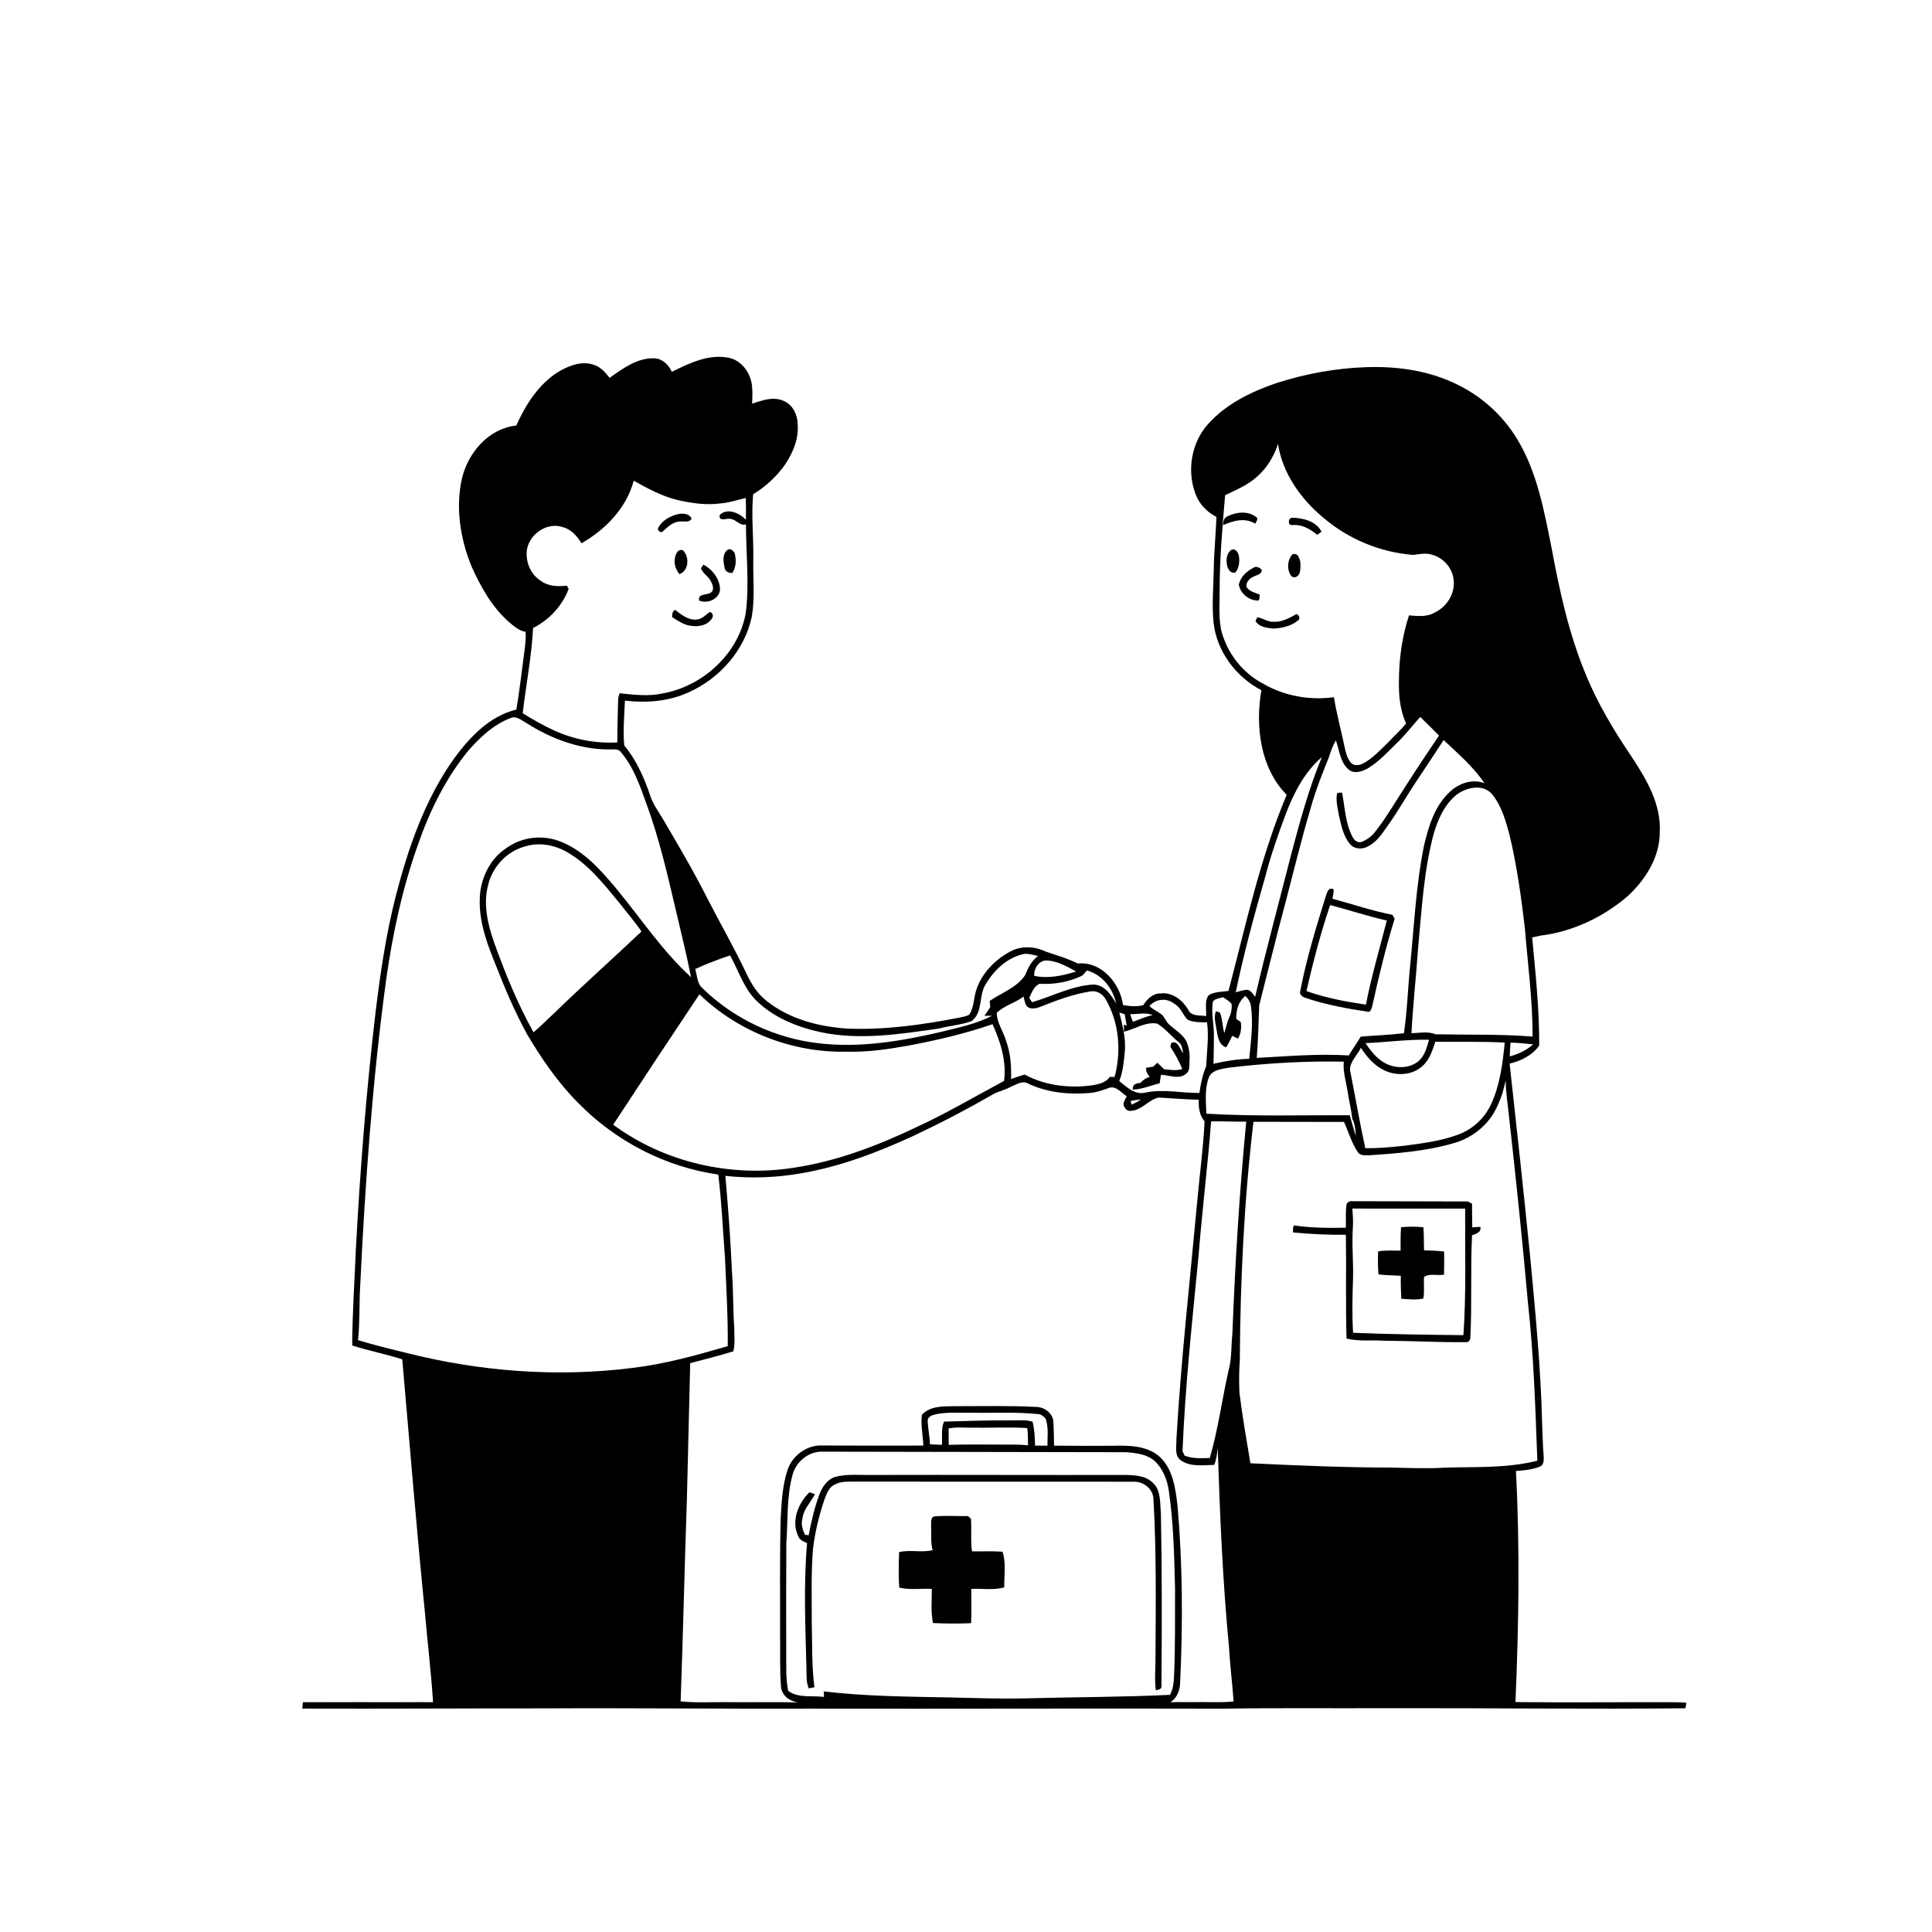<svg xmlns="http://www.w3.org/2000/svg" viewBox="0 0 1024 1024" version="1.1">
<g id="Parent-Group"><g id="Group-rgba(0,0,0,0)" fill="rgba(0,0,0,0)">
<path fill="rgba(0,0,0,0)" opacity="1.00" d=" M 0.00 0.00 L 1024.00 0.00 L 1024.00 1024.00 L 0.00 1024.00 L 0.00 0.00 M 356.08 197.07 C 354.36 193.33 351.19 190.14 346.87 189.90 C 337.82 189.58 330.15 195.27 323.13 200.27 C 320.73 197.23 317.94 194.07 314.02 193.14 C 307.98 191.34 301.79 193.79 296.55 196.70 C 285.71 203.23 278.72 214.27 273.62 225.55 C 259.02 227.11 248.09 239.86 244.85 253.57 C 241.36 269.09 243.94 285.49 249.87 300.09 C 254.80 311.07 260.83 321.97 270.05 329.94 C 272.59 332.04 275.22 334.38 278.61 334.89 C 278.78 337.99 278.47 341.10 278.08 344.18 C 276.67 354.82 275.46 365.49 273.69 376.08 C 259.61 379.51 249.10 390.51 240.83 401.81 C 225.24 423.56 216.42 449.26 209.76 474.94 C 204.65 495.02 201.60 515.54 199.11 536.08 C 194.16 577.93 190.87 619.95 188.62 662.02 C 187.93 679.06 186.75 696.08 186.67 713.13 C 195.40 715.93 204.46 717.67 213.20 720.47 C 217.13 765.29 220.76 810.13 225.24 854.90 C 226.58 870.67 228.55 886.40 229.52 902.20 C 225.34 902.15 221.16 902.15 216.99 902.20 C 198.17 902.20 179.35 902.11 160.53 902.22 C 160.41 903.33 160.32 904.44 160.24 905.58 C 203.19 905.72 246.13 905.45 289.08 905.47 C 336.74 905.23 384.40 905.78 432.06 905.61 C 504.03 905.75 576.01 905.43 647.98 905.63 C 677.00 905.16 706.02 905.51 735.04 905.37 C 787.80 905.26 840.58 905.94 893.33 905.42 C 893.46 904.70 893.70 903.24 893.82 902.52 C 891.23 902.21 888.63 902.20 886.04 902.21 C 858.44 902.14 830.83 902.43 803.23 902.13 C 804.96 861.33 805.61 820.43 803.48 779.63 C 807.84 779.36 812.32 778.94 816.39 777.25 C 818.30 776.29 818.27 773.78 818.18 771.96 C 817.69 765.96 817.59 759.95 817.34 753.94 C 816.64 724.55 813.74 695.29 811.02 666.03 C 807.60 631.92 803.91 597.82 800.13 563.74 C 806.18 562.29 812.21 559.38 815.82 554.12 C 815.87 534.95 813.88 515.89 812.08 496.84 C 813.67 496.52 815.28 496.21 816.88 495.84 C 833.62 493.73 849.46 486.18 862.31 475.34 C 871.98 466.59 879.74 454.46 879.71 441.03 C 880.49 426.62 872.98 413.57 865.35 401.94 C 855.67 387.66 846.65 372.81 840.21 356.76 C 831.44 335.51 826.54 312.94 822.37 290.42 C 818.39 270.68 814.76 250.26 804.17 232.80 C 796.14 219.43 783.84 208.74 769.56 202.50 C 755.36 196.09 739.53 194.09 724.07 194.61 C 708.05 195.16 692.13 198.06 676.87 202.93 C 663.49 207.46 650.21 213.85 640.57 224.46 C 631.55 234.25 628.95 249.14 633.55 261.55 C 635.44 266.99 639.63 271.40 644.74 273.96 C 644.41 283.27 643.43 292.55 643.32 301.87 C 643.14 311.23 642.27 320.64 643.21 329.99 C 644.88 345.24 655.08 358.79 668.55 365.81 C 665.29 384.90 667.89 406.91 681.96 421.29 C 667.91 454.70 660.31 490.29 651.14 525.22 C 647.64 525.71 643.70 525.56 640.62 527.48 C 638.26 530.61 639.53 534.91 639.27 538.55 C 635.99 537.98 631.37 538.88 629.76 535.14 C 626.74 530.01 621.31 525.74 615.04 526.54 C 610.98 526.53 607.97 529.54 605.98 532.75 C 602.44 533.69 598.78 533.33 595.24 532.71 C 593.71 521.19 583.68 509.35 571.27 510.70 C 565.89 508.00 560.12 506.33 554.43 504.44 C 548.58 501.57 541.36 501.11 535.53 504.29 C 527.69 508.46 520.95 515.25 517.80 523.65 C 516.00 528.24 516.48 533.58 513.71 537.82 C 511.95 538.77 509.91 539.00 508.00 539.46 C 488.59 543.20 468.83 546.00 449.02 545.17 C 433.95 544.16 418.46 540.15 406.46 530.62 C 401.40 526.79 398.08 521.27 395.44 515.61 C 389.07 502.20 381.67 489.32 374.89 476.11 C 367.48 461.47 359.14 447.33 350.83 433.19 C 348.51 429.45 345.92 425.79 344.58 421.55 C 341.38 412.10 337.27 402.80 330.85 395.08 C 330.14 387.26 330.92 379.23 331.23 371.35 C 342.66 372.69 354.56 371.79 365.10 366.89 C 381.52 359.55 394.70 344.59 398.48 326.84 C 400.14 316.97 399.10 306.90 399.25 296.93 C 399.50 285.28 398.11 273.61 399.18 261.97 C 405.83 257.91 411.73 252.52 416.18 246.11 C 420.31 239.90 423.39 232.56 422.80 224.97 C 422.75 220.02 420.33 214.71 415.62 212.62 C 410.17 209.95 404.00 212.13 398.65 213.97 C 398.77 210.62 398.95 207.25 398.51 203.92 C 397.60 197.25 392.81 190.79 385.92 189.56 C 375.32 187.59 365.31 192.56 356.08 197.07 Z" />
<path fill="rgba(0,0,0,0)" opacity="1.00" d=" M 661.96 255.92 C 669.37 251.18 674.73 243.60 677.36 235.26 C 679.77 250.91 689.50 264.59 701.53 274.50 C 714.77 285.78 731.63 292.77 748.98 294.11 C 752.32 293.78 755.77 292.87 759.07 294.04 C 764.95 295.60 769.63 300.85 770.41 306.90 C 771.50 314.17 767.08 321.50 760.54 324.59 C 756.40 327.14 751.40 326.53 746.80 326.16 C 743.11 337.39 741.49 349.25 741.46 361.06 C 741.30 368.68 742.07 376.47 745.26 383.48 C 742.30 387.10 738.80 390.20 735.63 393.62 C 731.54 397.53 727.68 401.86 722.64 404.57 C 720.58 405.74 717.57 406.13 715.89 404.12 C 713.76 401.54 713.15 398.16 712.46 394.99 C 710.65 386.50 708.41 378.10 707.01 369.54 C 694.17 371.27 680.77 368.93 669.52 362.38 C 659.00 356.92 651.08 346.98 647.70 335.67 C 645.66 328.33 646.50 320.63 646.43 313.12 C 646.42 296.19 647.91 279.32 649.33 262.48 C 653.57 260.36 658.00 258.57 661.96 255.92 M 650.63 273.64 C 648.68 274.43 648.28 276.42 648.25 278.34 C 653.66 275.98 659.84 274.18 665.29 277.57 C 665.99 276.32 667.30 274.50 665.33 273.71 C 661.00 270.69 655.14 271.40 650.63 273.64 M 684.93 278.28 C 689.95 277.81 694.40 280.37 698.12 283.47 C 698.69 283.06 699.84 282.25 700.42 281.85 C 697.75 276.35 690.71 274.51 685.08 274.43 C 682.73 274.08 682.28 278.75 684.93 278.28 M 652.49 291.57 C 649.86 293.55 649.80 297.19 650.48 300.12 C 650.95 302.08 652.74 304.36 654.99 303.28 C 656.79 300.63 657.22 297.18 656.51 294.10 C 656.04 292.40 654.40 290.36 652.49 291.57 M 684.42 294.53 C 682.17 297.70 682.09 302.58 684.68 305.59 C 686.76 306.74 688.66 305.03 689.04 302.97 C 689.33 300.35 689.68 297.39 688.18 295.06 C 687.64 293.52 685.20 292.96 684.42 294.53 M 656.59 309.93 C 657.59 314.85 662.13 318.43 667.14 318.31 C 667.66 317.32 667.59 316.20 667.63 315.12 C 665.15 314.17 662.24 313.46 660.66 311.15 C 660.21 308.68 662.29 306.49 664.44 305.62 C 666.13 304.69 668.81 304.49 668.76 301.99 C 667.61 300.73 665.64 299.85 664.13 301.04 C 660.62 302.94 657.39 305.85 656.59 309.93 M 686.19 326.03 C 682.72 327.87 679.06 329.80 675.01 329.55 C 671.88 329.78 669.37 327.56 666.39 327.17 C 666.15 327.66 665.68 328.64 665.44 329.12 C 667.31 332.41 671.62 332.78 675.01 333.17 C 679.58 332.89 684.50 331.84 688.05 328.76 C 689.73 327.86 687.86 324.33 686.19 326.03 Z" />
<path fill="rgba(0,0,0,0)" opacity="1.00" d=" M 335.88 254.79 C 343.40 258.98 351.09 263.16 359.55 265.12 C 366.87 266.76 374.46 267.84 381.95 266.81 C 386.50 266.46 390.85 264.98 395.27 263.94 C 395.42 267.80 395.43 271.66 395.34 275.52 C 392.10 271.90 385.40 268.95 381.44 272.99 C 380.95 276.93 385.21 274.37 387.41 275.07 C 390.30 275.42 392.25 278.98 395.36 277.89 C 395.42 293.44 397.19 309.05 395.32 324.56 C 391.66 346.32 372.57 363.77 351.14 367.55 C 343.63 369.21 335.93 368.22 328.39 367.45 C 328.05 368.61 327.60 369.76 327.62 371.00 C 327.37 378.50 327.21 386.01 327.19 393.52 C 315.76 394.12 304.20 391.94 293.79 387.20 C 288.02 384.51 282.43 381.42 277.05 378.02 C 278.80 362.96 281.74 347.99 282.55 332.83 C 291.17 328.53 298.02 321.11 301.42 312.08 C 301.17 311.66 300.67 310.83 300.42 310.41 C 295.83 310.92 290.90 310.87 286.99 308.08 C 281.21 304.65 278.26 297.51 279.35 290.96 C 280.95 282.87 290.00 276.64 298.11 279.34 C 302.63 280.44 305.87 284.10 308.19 287.94 C 320.88 280.75 332.11 269.20 335.88 254.79 M 358.48 272.72 C 354.47 273.91 350.44 276.26 348.66 280.22 C 348.91 281.48 349.67 282.07 350.94 281.97 C 353.59 279.66 356.21 276.75 359.95 276.45 C 362.21 276.04 365.13 277.34 366.57 274.92 C 365.18 271.81 361.25 271.96 358.48 272.72 M 385.49 291.54 C 382.70 293.79 383.35 298.07 384.12 301.14 C 384.44 303.08 386.41 303.64 388.10 303.75 C 390.25 300.62 390.30 296.64 389.37 293.08 C 388.55 291.81 387.01 290.32 385.49 291.54 M 357.72 296.02 C 357.08 299.03 358.27 301.94 360.10 304.29 C 365.21 302.55 365.49 295.08 361.99 291.67 C 359.31 290.67 357.91 293.87 357.72 296.02 M 371.51 301.22 C 372.47 304.01 375.58 305.50 376.85 308.21 C 377.76 309.89 378.74 312.56 376.90 313.95 C 374.85 315.74 369.68 314.28 370.59 318.32 C 374.80 320.09 380.69 317.79 381.59 313.07 C 381.88 307.21 377.80 301.97 372.83 299.26 C 372.50 299.75 371.84 300.73 371.51 301.22 M 356.24 327.08 C 359.52 329.17 362.94 331.55 366.96 331.78 C 370.68 332.23 374.97 331.31 377.19 328.02 C 378.27 326.90 377.94 324.33 376.02 324.44 C 373.89 326.03 371.91 328.31 369.04 328.38 C 364.60 328.73 361.06 325.67 357.74 323.22 C 356.36 324.11 356.19 325.59 356.24 327.08 Z" />
<path fill="rgba(0,0,0,0)" opacity="1.00" d=" M 270.43 380.66 C 273.51 379.15 276.29 381.69 278.84 383.11 C 292.01 391.52 307.25 397.30 323.04 397.21 C 325.14 397.36 327.85 396.60 329.18 398.78 C 335.86 406.63 339.24 416.59 342.67 426.16 C 349.26 444.03 353.56 462.61 357.90 481.12 C 360.75 493.38 363.83 505.59 366.28 517.94 C 351.30 504.28 340.03 487.28 327.24 471.69 C 318.91 461.75 310.05 451.37 297.75 446.32 C 288.27 442.24 276.76 443.38 268.41 449.49 C 259.34 455.42 254.31 466.34 254.27 477.01 C 253.96 489.46 258.60 501.29 263.21 512.63 C 267.89 524.64 273.03 536.51 279.17 547.86 C 286.95 561.00 295.64 573.76 306.47 584.60 C 326.24 604.82 352.67 618.55 380.71 622.54 C 382.49 637.27 383.14 652.10 384.27 666.88 C 384.93 682.41 385.89 697.94 385.71 713.49 C 369.10 718.33 352.37 723.00 335.14 725.04 C 295.44 730.04 254.87 726.99 216.10 717.23 C 207.27 715.10 198.45 712.92 189.75 710.31 C 190.76 700.89 190.35 691.39 190.89 681.95 C 193.50 627.51 197.35 573.06 204.70 519.02 C 208.15 494.73 213.31 470.59 221.61 447.47 C 227.77 429.74 236.21 412.59 248.11 397.98 C 254.33 390.88 261.48 384.10 270.43 380.66 Z" />
<path fill="rgba(0,0,0,0)" opacity="1.00" d=" M 740.55 393.64 C 744.99 389.42 748.65 384.51 752.77 380.00 C 756.11 383.26 759.44 386.53 762.72 389.86 C 756.79 398.58 750.95 407.37 745.27 416.25 C 739.85 424.48 734.97 433.10 728.87 440.86 C 727.05 443.28 724.52 445.08 721.73 446.20 C 719.77 446.92 717.87 445.48 717.00 443.82 C 713.02 436.52 712.89 428.04 711.32 420.09 C 710.68 420.13 709.41 420.20 708.77 420.24 C 707.81 424.08 709.01 428.02 709.59 431.84 C 710.81 437.23 711.89 443.08 715.56 447.42 C 718.01 450.31 722.48 450.29 725.51 448.37 C 730.39 445.73 733.21 440.79 736.35 436.44 C 741.22 429.54 745.36 422.17 750.04 415.13 C 755.14 407.54 760.11 399.87 765.16 392.25 C 772.78 399.43 780.91 406.36 786.79 415.12 C 780.44 412.68 773.37 415.08 768.59 419.57 C 760.40 427.00 757.14 438.02 754.70 448.45 C 750.47 469.44 749.51 490.88 747.38 512.14 C 746.16 523.96 745.87 535.87 744.11 547.64 C 736.50 548.56 728.83 548.76 721.20 549.45 C 719.23 552.86 716.88 556.02 714.88 559.40 C 698.62 558.39 682.33 559.85 666.10 560.71 C 666.87 551.43 666.99 542.13 667.41 532.85 C 670.79 519.13 674.35 505.44 677.81 491.74 C 683.57 470.44 688.57 448.94 694.83 427.79 C 697.34 418.82 700.78 410.15 704.28 401.53 C 705.28 398.41 706.32 395.28 708.05 392.46 C 709.97 397.71 710.32 404.22 714.95 407.99 C 718.03 410.35 722.12 408.87 725.13 407.16 C 731.01 403.58 735.66 398.40 740.55 393.64 M 702.56 475.46 C 697.46 491.83 692.41 508.29 689.19 525.16 C 688.40 527.57 690.99 528.65 692.83 529.21 C 703.25 532.59 714.06 534.65 724.88 536.21 C 726.48 536.73 726.76 534.68 727.23 533.62 C 730.69 517.94 734.44 502.29 739.19 486.94 C 738.90 486.42 738.31 485.39 738.02 484.87 C 727.23 482.77 716.81 479.20 706.21 476.36 C 706.53 474.68 707.04 472.98 706.76 471.27 C 703.81 470.05 703.31 473.48 702.56 475.46 Z" />
<path fill="rgba(0,0,0,0)" opacity="1.00" d=" M 681.74 430.77 C 685.97 419.88 691.58 409.03 700.58 401.32 C 693.69 418.03 688.93 435.49 684.33 452.94 C 677.94 478.07 671.13 503.11 665.25 528.36 C 664.16 526.89 663.14 525.14 661.27 524.61 C 659.09 524.63 657.04 525.42 654.96 525.91 C 659.24 505.37 664.76 485.12 670.53 464.96 C 673.55 453.34 677.50 441.99 681.74 430.77 Z" />
<path fill="rgba(0,0,0,0)" opacity="1.00" d=" M 772.19 421.09 C 777.46 417.19 786.22 415.36 790.92 421.05 C 795.87 427.21 798.07 435.02 800.09 442.52 C 803.94 458.66 806.23 475.12 808.18 491.59 C 809.73 510.84 812.34 530.06 812.31 549.40 C 795.18 548.06 777.97 548.55 760.80 548.19 C 756.77 546.46 752.31 547.56 748.10 547.61 C 748.88 532.72 750.54 517.90 751.58 503.03 C 753.51 482.68 754.54 462.06 759.80 442.21 C 762.09 434.36 765.61 426.27 772.19 421.09 Z" />
<path fill="rgba(0,0,0,0)" opacity="1.00" d=" M 278.74 448.49 C 286.25 446.27 294.47 447.98 301.09 451.94 C 312.21 458.48 320.22 468.83 328.33 478.61 C 332.18 483.67 336.45 488.41 339.98 493.72 C 324.71 508.22 308.93 522.18 293.85 536.89 C 290.14 540.28 286.64 543.91 282.78 547.13 C 274.26 531.90 267.67 515.65 261.79 499.23 C 258.46 489.66 256.03 479.14 258.72 469.11 C 260.98 459.27 268.92 450.96 278.74 448.49 Z" />
<path fill="rgba(0,0,0,0)" opacity="1.00" d=" M 692.45 525.29 C 695.93 509.92 699.95 494.66 704.99 479.72 C 715.05 482.26 724.89 485.67 735.04 487.89 C 731.26 502.73 726.87 517.43 723.97 532.50 C 713.31 530.91 702.63 528.91 692.45 525.29 Z" />
<path fill="rgba(0,0,0,0)" opacity="1.00" d=" M 522.52 521.54 C 527.02 513.97 534.14 507.28 543.02 505.56 C 545.45 505.43 547.81 506.20 550.17 506.71 C 546.85 509.19 544.90 512.81 543.49 516.62 C 539.08 523.47 531.00 526.07 524.58 530.49 C 524.65 531.34 524.78 533.02 524.85 533.87 C 523.84 535.40 522.80 536.90 521.77 538.42 C 522.76 538.40 524.75 538.37 525.75 538.36 C 517.42 542.83 507.97 544.55 498.90 546.90 C 477.68 551.84 455.78 555.55 433.96 552.96 C 410.94 550.37 388.84 539.95 372.29 523.73 C 369.37 521.24 369.58 517.00 368.46 513.62 C 374.48 510.85 380.69 508.49 386.96 506.38 C 391.41 514.39 394.14 523.57 400.74 530.22 C 410.04 539.39 422.60 544.41 435.20 547.12 C 455.80 551.45 476.91 548.11 497.45 545.18 C 503.28 543.67 509.39 543.25 515.05 541.19 C 521.19 536.36 518.54 527.57 522.52 521.54 Z" />
<path fill="rgba(0,0,0,0)" opacity="1.00" d=" M 555.12 509.07 C 560.65 509.46 565.63 512.30 570.38 514.93 C 563.24 517.16 555.58 518.82 548.13 517.21 C 547.97 513.24 550.71 508.77 555.12 509.07 Z" />
<path fill="rgba(0,0,0,0)" opacity="1.00" d=" M 573.13 517.34 C 574.39 516.67 575.12 515.35 576.07 514.34 C 584.19 516.57 589.84 523.86 591.59 531.88 C 588.91 527.32 585.57 522.11 579.68 521.82 C 568.19 522.40 557.88 528.04 547.03 531.19 C 546.65 530.64 545.91 529.54 545.54 528.99 C 546.78 526.14 547.97 522.77 551.03 521.41 C 558.59 521.87 566.25 520.54 573.13 517.34 Z" />
<path fill="rgba(0,0,0,0)" opacity="1.00" d=" M 551.48 533.60 C 560.09 530.19 568.84 526.86 578.04 525.47 C 581.35 524.85 584.60 526.91 586.12 529.79 C 593.20 542.08 594.41 557.21 590.76 570.80 C 590.12 570.80 588.84 570.78 588.20 570.77 C 586.27 573.73 582.68 574.51 579.46 575.16 C 567.14 576.95 554.14 575.50 543.08 569.53 C 540.65 570.22 538.28 571.08 535.89 571.90 C 536.06 565.13 535.63 558.24 533.30 551.82 C 531.87 546.72 528.37 542.27 528.30 536.81 C 532.33 532.86 538.10 531.64 542.49 528.18 C 542.96 529.81 543.13 531.60 544.02 533.09 C 545.94 535.27 549.12 534.52 551.48 533.60 Z" />
<path fill="rgba(0,0,0,0)" opacity="1.00" d=" M 370.71 527.00 C 391.38 546.96 420.22 558.11 448.92 557.42 C 459.70 557.70 470.41 556.18 480.99 554.27 C 496.24 551.45 511.40 547.91 526.08 542.84 C 530.28 552.22 533.58 562.53 532.16 572.92 C 516.69 581.20 501.54 590.15 485.57 597.49 C 464.98 607.30 443.39 615.54 420.74 618.92 C 387.49 624.18 352.16 616.16 325.00 596.11 C 340.12 573.00 355.38 549.97 370.71 527.00 Z" />
<path fill="rgba(0,0,0,0)" opacity="1.00" d=" M 642.86 530.83 C 644.15 529.21 646.39 529.14 648.23 528.53 C 649.76 529.60 651.44 530.54 652.71 531.95 C 653.22 535.09 652.15 538.24 650.75 541.01 C 650.13 543.18 649.59 545.37 648.92 547.53 C 647.81 543.99 648.03 540.14 646.58 536.69 C 646.05 536.50 644.98 536.12 644.45 535.93 C 643.11 539.61 644.55 543.41 645.04 547.11 C 645.58 550.26 646.40 554.10 649.95 555.09 C 651.12 553.13 652.14 551.10 653.08 549.03 C 654.12 549.50 655.13 549.98 656.18 550.48 C 657.72 547.77 658.15 544.70 657.62 541.65 C 656.82 541.11 656.03 540.58 655.25 540.05 C 655.08 535.54 656.38 530.75 660.07 527.87 C 661.59 529.30 662.76 531.10 663.00 533.23 C 664.38 542.53 662.98 551.92 662.12 561.20 C 655.71 561.36 649.37 562.38 643.15 563.83 C 643.38 558.90 643.30 553.96 643.40 549.03 C 643.49 542.96 641.85 536.88 642.86 530.83 Z" />
<path fill="rgba(0,0,0,0)" opacity="1.00" d=" M 609.22 533.25 C 612.36 529.42 618.29 528.78 622.18 531.85 C 625.72 533.67 626.83 537.78 629.43 540.46 C 632.61 541.96 636.31 541.81 639.76 541.86 C 640.80 549.58 639.64 557.38 639.29 565.11 C 637.42 569.66 636.37 574.43 635.72 579.29 C 626.14 579.40 616.35 577.03 606.89 579.15 C 601.41 580.39 597.15 576.07 593.22 572.99 C 595.25 567.92 595.70 562.41 596.20 557.03 C 596.76 550.09 594.91 543.31 593.26 536.64 C 594.21 536.95 595.17 537.26 596.13 537.59 C 596.44 539.61 596.81 541.62 597.20 543.65 L 595.72 543.05 C 595.72 544.31 595.72 545.58 595.72 546.85 C 601.59 545.46 607.15 541.38 613.38 542.54 C 617.66 545.18 620.84 549.19 624.69 552.36 C 626.65 553.66 626.62 556.17 627.13 558.22 C 625.26 556.16 624.34 551.00 620.74 552.84 C 620.63 553.33 620.42 554.31 620.32 554.80 C 622.71 558.57 625.02 562.42 626.60 566.62 C 623.46 567.60 620.17 567.03 616.99 566.71 C 615.82 565.51 614.63 564.36 613.38 563.28 C 612.83 563.81 611.74 564.86 611.20 565.39 C 609.94 565.56 608.69 565.74 607.46 565.94 C 607.23 567.84 608.32 569.36 609.34 570.85 C 607.35 571.31 605.74 572.52 604.39 574.00 C 602.15 574.14 600.10 574.76 600.44 577.50 C 605.36 577.38 609.90 575.31 614.62 574.18 C 614.87 572.67 615.12 571.17 615.36 569.67 C 619.80 569.82 625.31 572.46 628.92 568.85 C 631.02 567.04 630.21 564.05 630.49 561.64 C 630.71 558.39 630.10 555.12 628.93 552.10 C 626.92 548.18 622.92 545.97 619.78 543.08 C 617.88 541.55 617.34 538.93 615.40 537.47 C 613.38 535.99 611.03 534.99 609.22 533.25 Z" />
<path fill="rgba(0,0,0,0)" opacity="1.00" d=" M 599.05 537.50 C 603.00 537.69 607.17 536.35 610.92 538.07 C 607.26 538.70 603.98 540.39 600.51 541.55 C 599.84 540.27 599.48 538.86 599.05 537.50 Z" />
<path fill="rgba(0,0,0,0)" opacity="1.00" d=" M 723.74 552.89 C 734.97 552.39 746.19 550.85 757.41 551.07 C 756.26 555.22 755.08 559.80 751.59 562.65 C 745.94 567.02 737.47 566.32 731.94 562.09 C 728.54 559.69 726.08 556.27 723.74 552.89 Z" />
<path fill="rgba(0,0,0,0)" opacity="1.00" d=" M 753.93 565.00 C 757.76 561.74 759.20 556.71 760.76 552.13 C 773.02 552.30 785.28 551.93 797.53 552.60 C 796.45 563.69 795.05 575.00 790.32 585.22 C 786.90 592.74 780.34 598.73 772.56 601.49 C 763.37 604.83 753.59 606.06 743.95 607.31 C 737.20 607.98 730.44 608.69 723.65 608.56 C 720.74 595.41 718.50 582.13 715.87 568.92 C 714.23 563.62 719.26 559.74 721.29 555.35 C 724.47 560.19 728.35 564.79 733.71 567.29 C 740.12 570.41 748.58 570.01 753.93 565.00 Z" />
<path fill="rgba(0,0,0,0)" opacity="1.00" d=" M 800.60 552.61 C 804.61 552.65 808.59 553.19 812.60 553.53 C 809.07 556.68 804.77 558.74 800.20 559.89 C 800.26 557.45 800.43 555.03 800.60 552.61 Z" />
<path fill="rgba(0,0,0,0)" opacity="1.00" d=" M 650.85 565.93 C 671.20 563.51 691.73 562.27 712.23 562.70 C 711.71 568.31 713.58 573.69 714.38 579.17 C 715.07 583.76 716.24 588.28 716.73 592.91 C 718.15 595.71 718.43 598.85 718.62 601.94 C 717.38 598.37 716.43 594.74 715.40 591.12 C 690.07 590.97 664.71 591.81 639.42 590.27 C 639.16 584.00 638.45 577.42 640.60 571.40 C 641.99 567.15 647.12 566.70 650.85 565.93 Z" />
<path fill="rgba(0,0,0,0)" opacity="1.00" d=" M 796.14 580.08 C 796.79 577.57 797.53 575.08 798.05 572.54 C 798.02 578.81 799.16 584.97 799.75 591.20 C 803.40 624.11 806.89 657.05 809.80 690.04 C 812.89 718.00 813.78 746.12 814.82 774.21 C 798.87 778.24 782.29 777.41 765.98 777.87 C 756.64 778.48 747.28 778.07 737.95 777.85 C 712.86 777.82 687.79 776.75 662.74 775.56 C 660.64 763.10 658.49 750.64 656.91 738.10 C 656.70 732.44 656.67 726.73 657.12 721.08 C 657.39 678.82 659.37 636.53 664.36 594.57 C 680.35 594.64 696.35 594.58 712.34 594.64 C 714.81 600.13 716.45 606.08 719.96 611.06 C 721.56 612.70 723.99 612.34 726.08 612.30 C 740.88 611.31 755.80 610.14 770.11 606.01 C 779.26 603.54 787.49 597.49 792.14 589.18 C 793.83 586.31 794.93 583.17 796.14 580.08 M 713.61 638.98 C 713.11 642.86 713.45 646.79 713.34 650.70 C 704.14 650.94 694.90 650.79 685.78 649.51 C 685.19 650.66 685.32 651.96 685.35 653.21 C 694.65 654.11 703.99 654.56 713.34 654.45 C 713.63 672.79 713.16 691.13 713.68 709.47 C 720.32 711.09 727.24 710.15 734.00 710.62 C 748.33 710.68 762.64 711.52 776.98 711.37 C 778.36 711.60 779.43 710.09 779.31 708.84 C 780.24 690.82 779.32 672.76 780.22 654.75 C 782.34 653.89 785.20 653.27 784.62 650.26 C 783.18 650.31 781.75 650.41 780.34 650.55 C 780.27 646.36 780.19 642.18 780.22 638.00 C 779.67 637.70 778.57 637.10 778.02 636.81 C 757.67 636.70 737.31 636.77 716.96 636.67 C 715.43 636.40 713.64 637.26 713.61 638.98 Z" />
<path fill="rgba(0,0,0,0)" opacity="1.00" d=" M 535.93 575.90 C 538.73 574.90 541.84 572.53 544.81 574.26 C 555.07 579.19 566.76 580.25 577.98 579.27 C 581.31 578.99 584.45 577.80 587.57 576.70 C 591.40 575.11 594.28 579.26 597.23 581.04 C 596.40 582.83 594.55 584.94 596.08 586.90 C 596.73 588.43 598.51 589.11 600.09 588.69 C 605.53 588.06 608.94 582.78 614.19 581.72 C 621.24 582.15 628.29 582.72 635.36 582.87 C 635.23 586.93 635.68 591.13 638.45 594.33 C 637.80 607.90 635.98 621.48 634.72 635.05 C 630.82 677.69 625.99 720.26 623.51 763.01 C 623.64 766.72 622.32 771.58 625.95 774.07 C 631.07 777.61 637.72 776.51 643.59 776.42 C 644.71 773.54 645.10 770.48 645.42 767.43 C 646.56 802.66 648.03 837.90 651.39 873.01 C 651.96 882.63 653.15 892.19 653.83 901.81 C 646.59 902.54 639.30 901.99 632.05 902.16 C 628.15 902.20 624.25 902.06 620.36 902.26 C 624.11 899.74 625.56 895.41 625.52 891.06 C 626.97 860.09 626.81 829.00 624.12 798.10 C 623.02 788.79 621.69 778.25 614.20 771.71 C 607.49 766.16 598.28 766.08 590.02 766.28 C 579.57 766.39 569.12 766.31 558.67 766.22 C 558.53 761.79 558.61 757.35 558.26 752.94 C 557.51 748.55 553.25 745.67 548.95 745.68 C 534.64 744.96 520.30 745.33 505.97 745.31 C 499.99 745.40 493.02 745.07 488.60 749.88 C 487.95 755.33 489.16 760.74 489.41 766.18 C 471.61 766.21 453.82 766.27 436.02 766.14 C 427.87 765.67 419.98 771.36 417.43 779.04 C 414.65 787.41 414.26 796.29 413.77 805.02 C 413.23 825.32 413.53 845.63 413.46 865.94 C 413.64 875.29 413.19 884.69 413.95 894.01 C 414.39 898.80 418.62 901.76 423.11 902.39 C 410.75 901.90 398.38 902.38 386.02 902.17 C 377.60 902.04 369.14 902.64 360.75 901.77 C 362.06 866.17 362.81 830.55 364.06 794.96 C 364.67 770.81 365.27 746.66 365.82 722.51 C 373.45 720.49 381.12 718.56 388.67 716.25 C 389.72 712.23 389.15 708.05 389.18 703.96 C 388.47 694.02 388.71 684.04 387.96 674.11 C 387.20 657.13 385.97 640.17 384.46 623.24 C 397.79 624.68 411.30 624.21 424.51 621.89 C 445.24 618.39 465.01 610.82 484.05 602.09 C 498.34 595.36 512.37 588.05 526.05 580.15 C 529.17 578.34 532.83 577.78 535.93 575.90 Z" />
<path fill="rgba(0,0,0,0)" opacity="1.00" d=" M 599.23 583.52 C 601.01 583.20 602.80 582.89 604.62 582.80 C 603.15 583.95 601.43 584.70 599.76 585.51 C 599.63 585.01 599.36 584.01 599.23 583.52 Z" />
<path fill="rgba(0,0,0,0)" opacity="1.00" d=" M 641.93 594.32 C 648.13 594.26 654.32 594.58 660.53 594.50 C 656.91 631.96 654.62 669.53 653.18 707.13 C 652.48 713.39 652.94 719.78 651.27 725.91 C 647.73 741.49 645.69 757.42 641.22 772.77 C 636.76 772.88 632.12 773.22 627.88 771.52 C 627.60 770.94 627.04 769.77 626.76 769.19 C 628.14 734.71 631.90 700.39 635.22 666.05 C 637.11 642.11 640.08 618.26 641.93 594.32 Z" />
<path fill="rgba(0,0,0,0)" opacity="1.00" d=" M 716.78 640.57 C 736.70 640.54 756.63 640.65 776.56 640.58 C 776.42 662.94 777.21 685.34 775.63 707.66 C 756.13 707.45 736.64 707.20 717.17 706.41 C 716.55 696.62 716.83 686.80 717.16 677.02 C 717.31 668.01 716.43 659.01 717.08 650.01 C 717.27 646.85 716.98 643.70 716.78 640.57 M 742.58 650.46 C 742.27 654.59 742.37 658.72 742.34 662.86 C 738.36 662.95 734.36 662.50 730.43 663.29 C 730.30 667.34 730.23 671.42 730.63 675.47 C 734.55 675.97 738.50 675.90 742.44 676.21 C 742.38 680.26 742.53 684.31 742.71 688.37 C 746.58 688.61 750.55 689.10 754.39 688.26 C 755.14 684.49 754.44 680.61 754.81 676.82 C 757.76 674.72 761.92 676.28 765.38 675.59 C 765.43 671.50 765.51 667.41 765.38 663.33 C 761.85 662.94 758.30 662.77 754.77 662.71 C 754.62 658.62 754.75 654.53 754.44 650.46 C 750.49 650.07 746.51 650.08 742.58 650.46 Z" />
<path fill="rgba(0,0,0,0)" opacity="1.00" d=" M 494.81 749.90 C 501.40 748.16 508.28 748.96 515.02 748.77 C 526.73 749.02 538.48 748.28 550.15 749.49 C 551.80 749.57 553.21 750.68 554.21 751.94 C 555.85 756.52 555.14 761.47 555.17 766.23 C 552.97 766.22 550.78 766.21 548.59 766.20 C 548.51 761.93 548.33 757.65 547.26 753.51 C 543.30 752.31 539.17 752.93 535.12 752.84 C 523.52 752.74 511.93 753.16 500.34 753.47 C 498.68 757.35 499.52 761.69 499.24 765.79 C 497.12 765.71 495.01 765.64 492.90 765.52 C 492.81 761.31 491.81 757.19 491.71 753.00 C 491.64 751.32 493.39 750.29 494.81 749.90 Z" />
<path fill="rgba(0,0,0,0)" opacity="1.00" d=" M 502.78 757.11 C 506.79 756.31 510.89 756.70 514.95 756.70 C 524.79 756.85 534.64 756.33 544.46 756.89 C 544.88 759.93 544.86 763.02 544.84 766.09 C 539.95 765.42 534.99 765.77 530.07 765.66 C 520.99 765.68 511.91 765.48 502.84 765.81 C 502.79 762.90 502.78 760.01 502.78 757.11 Z" />
<path fill="rgba(0,0,0,0)" opacity="1.00" d=" M 420.21 781.17 C 422.11 774.79 428.15 769.74 434.85 769.41 C 488.88 769.53 542.92 769.57 596.95 769.70 C 602.30 770.13 608.25 770.78 612.33 774.67 C 616.44 778.70 618.62 784.34 619.47 789.96 C 622.02 807.19 622.37 824.66 622.80 842.05 C 622.73 857.63 622.96 873.22 622.26 888.79 C 622.11 892.06 621.71 895.40 620.11 898.31 C 594.45 899.52 568.72 899.49 543.03 900.18 C 529.65 900.47 516.28 899.97 502.90 899.68 C 480.77 899.23 458.57 899.10 436.58 896.47 C 436.62 897.20 436.71 898.68 436.76 899.41 C 430.45 898.55 423.23 900.23 417.78 896.21 C 416.42 889.90 416.79 883.44 416.72 877.05 C 416.65 857.30 416.66 837.55 416.78 817.81 C 417.68 805.59 416.83 793.08 420.21 781.17 M 442.63 782.78 C 438.42 784.18 435.73 788.19 434.26 792.18 C 431.68 799.15 430.00 806.43 428.62 813.73 C 428.13 813.66 427.14 813.52 426.65 813.45 C 425.45 810.80 424.38 807.89 425.31 805.00 C 425.78 799.90 429.75 796.28 431.94 791.92 C 431.21 791.68 429.76 791.19 429.03 790.94 C 423.07 796.69 419.29 806.05 422.98 814.01 C 423.72 816.13 425.82 817.08 427.76 817.86 C 425.85 840.13 426.88 862.52 427.45 884.83 C 427.51 888.20 427.30 891.69 428.64 894.88 C 429.39 894.73 430.90 894.43 431.65 894.28 C 430.19 882.93 430.55 871.44 430.25 860.02 C 430.30 846.96 429.82 833.88 430.92 820.85 C 431.93 812.06 434.10 803.42 436.88 795.03 C 438.06 791.90 439.28 788.11 442.67 786.74 C 446.14 784.89 450.15 785.36 453.93 785.29 C 502.92 785.33 551.90 785.29 600.89 785.33 C 606.07 785.23 611.14 789.05 611.34 794.47 C 612.97 822.26 612.56 850.13 612.44 877.97 C 612.54 883.93 611.80 889.93 612.62 895.87 C 614.28 895.61 616.01 895.18 615.59 893.12 C 615.84 862.74 615.90 832.36 615.30 802.00 C 614.72 796.56 615.50 790.03 611.07 785.96 C 607.15 781.96 601.17 781.84 595.96 781.76 C 551.62 781.85 507.29 781.64 462.96 781.76 C 456.18 781.93 449.27 781.04 442.63 782.78 M 493.50 809.05 C 493.73 813.23 493.16 817.53 494.33 821.61 C 488.47 823.09 482.39 821.19 476.55 822.68 C 476.27 828.93 476.22 835.21 476.60 841.46 C 482.26 842.82 488.13 841.85 493.88 842.15 C 493.90 848.17 493.28 854.29 494.50 860.25 C 501.22 860.56 507.98 860.61 514.71 860.32 C 514.96 854.27 514.80 848.22 514.80 842.18 C 520.63 841.81 526.60 843.00 532.29 841.31 C 532.17 835.04 533.34 828.46 531.36 822.43 C 525.97 822.03 520.56 822.37 515.17 822.24 C 514.36 816.51 515.05 810.72 514.64 804.97 C 514.25 804.62 513.46 803.91 513.06 803.56 C 507.02 803.64 500.96 803.15 494.95 803.79 C 492.92 804.77 493.73 807.25 493.50 809.05 Z" />
</g>
<g id="Group-000000" fill="#000000">
<path fill="#000000" opacity="1.00" d=" M 356.08 197.07 C 365.31 192.56 375.32 187.59 385.92 189.56 C 392.81 190.79 397.60 197.25 398.51 203.92 C 398.95 207.25 398.77 210.62 398.65 213.97 C 404.00 212.13 410.17 209.95 415.62 212.62 C 420.33 214.71 422.75 220.02 422.80 224.97 C 423.39 232.56 420.31 239.90 416.18 246.11 C 411.73 252.52 405.83 257.91 399.18 261.97 C 398.11 273.61 399.50 285.28 399.25 296.93 C 399.10 306.90 400.14 316.97 398.48 326.84 C 394.70 344.59 381.52 359.55 365.10 366.89 C 354.56 371.79 342.66 372.69 331.23 371.35 C 330.92 379.23 330.14 387.26 330.85 395.08 C 337.27 402.80 341.38 412.10 344.58 421.55 C 345.92 425.79 348.51 429.45 350.83 433.19 C 359.14 447.33 367.48 461.47 374.89 476.11 C 381.67 489.32 389.07 502.20 395.44 515.61 C 398.08 521.27 401.40 526.79 406.46 530.62 C 418.46 540.15 433.95 544.16 449.02 545.17 C 468.83 546.00 488.59 543.20 508.00 539.46 C 509.91 539.00 511.95 538.77 513.71 537.82 C 516.48 533.58 516.00 528.24 517.80 523.65 C 520.95 515.25 527.69 508.46 535.53 504.29 C 541.36 501.11 548.58 501.57 554.43 504.44 C 560.12 506.33 565.89 508.00 571.27 510.70 C 583.68 509.35 593.71 521.19 595.24 532.71 C 598.78 533.33 602.44 533.69 605.98 532.75 C 607.97 529.54 610.98 526.53 615.04 526.54 C 621.31 525.74 626.74 530.01 629.76 535.14 C 631.37 538.88 635.99 537.98 639.27 538.55 C 639.53 534.91 638.26 530.61 640.62 527.48 C 643.70 525.56 647.64 525.71 651.14 525.22 C 660.31 490.29 667.91 454.70 681.96 421.29 C 667.89 406.91 665.29 384.90 668.55 365.81 C 655.08 358.79 644.88 345.24 643.21 329.99 C 642.27 320.64 643.14 311.23 643.32 301.87 C 643.43 292.55 644.41 283.27 644.74 273.96 C 639.63 271.40 635.44 266.99 633.55 261.55 C 628.95 249.14 631.55 234.25 640.57 224.46 C 650.21 213.85 663.49 207.46 676.87 202.93 C 692.13 198.06 708.05 195.16 724.07 194.61 C 739.53 194.09 755.36 196.09 769.56 202.50 C 783.84 208.74 796.14 219.43 804.17 232.80 C 814.76 250.26 818.39 270.68 822.37 290.42 C 826.54 312.94 831.44 335.51 840.21 356.76 C 846.65 372.81 855.67 387.66 865.35 401.94 C 872.98 413.57 880.49 426.62 879.71 441.03 C 879.74 454.46 871.98 466.59 862.31 475.34 C 849.46 486.18 833.62 493.73 816.88 495.84 C 815.28 496.21 813.67 496.52 812.08 496.84 C 813.88 515.89 815.87 534.95 815.82 554.12 C 812.21 559.38 806.18 562.29 800.13 563.74 C 803.91 597.82 807.60 631.92 811.02 666.03 C 813.74 695.29 816.64 724.55 817.34 753.94 C 817.59 759.95 817.69 765.96 818.18 771.96 C 818.27 773.78 818.30 776.29 816.39 777.25 C 812.32 778.94 807.84 779.36 803.48 779.63 C 805.61 820.43 804.96 861.33 803.23 902.13 C 830.83 902.43 858.44 902.14 886.04 902.21 C 888.63 902.20 891.23 902.21 893.82 902.52 C 893.70 903.24 893.46 904.70 893.33 905.42 C 840.58 905.94 787.80 905.26 735.04 905.37 C 706.02 905.51 677.00 905.16 647.98 905.63 C 576.01 905.43 504.03 905.75 432.06 905.61 C 384.40 905.78 336.74 905.23 289.08 905.47 C 246.13 905.45 203.19 905.72 160.24 905.58 C 160.32 904.44 160.41 903.33 160.53 902.22 C 179.35 902.11 198.17 902.20 216.99 902.20 C 221.16 902.15 225.34 902.15 229.52 902.20 C 228.55 886.40 226.58 870.67 225.24 854.90 C 220.76 810.13 217.13 765.29 213.20 720.47 C 204.46 717.67 195.40 715.93 186.67 713.13 C 186.75 696.08 187.93 679.06 188.62 662.02 C 190.87 619.95 194.16 577.93 199.11 536.08 C 201.60 515.54 204.65 495.02 209.76 474.94 C 216.42 449.26 225.24 423.56 240.83 401.81 C 249.10 390.51 259.61 379.51 273.69 376.08 C 275.46 365.49 276.67 354.82 278.08 344.18 C 278.47 341.10 278.78 337.99 278.61 334.89 C 275.22 334.38 272.59 332.04 270.05 329.94 C 260.83 321.97 254.80 311.07 249.87 300.09 C 243.94 285.49 241.36 269.09 244.85 253.57 C 248.09 239.86 259.02 227.11 273.62 225.55 C 278.72 214.27 285.71 203.23 296.55 196.70 C 301.79 193.79 307.98 191.34 314.02 193.14 C 317.94 194.07 320.73 197.23 323.13 200.27 C 330.15 195.27 337.82 189.58 346.87 189.90 C 351.19 190.14 354.36 193.33 356.08 197.07 M 661.96 255.92 C 658.00 258.57 653.57 260.36 649.33 262.48 C 647.91 279.32 646.42 296.19 646.43 313.12 C 646.50 320.63 645.66 328.33 647.70 335.67 C 651.08 346.98 659.00 356.92 669.52 362.38 C 680.77 368.93 694.17 371.27 707.01 369.54 C 708.41 378.10 710.65 386.50 712.46 394.99 C 713.15 398.16 713.76 401.54 715.89 404.12 C 717.57 406.13 720.58 405.74 722.64 404.57 C 727.68 401.86 731.54 397.53 735.63 393.62 C 738.80 390.20 742.30 387.10 745.26 383.48 C 742.07 376.47 741.30 368.68 741.46 361.06 C 741.49 349.25 743.11 337.39 746.80 326.16 C 751.40 326.53 756.40 327.14 760.54 324.59 C 767.08 321.50 771.50 314.17 770.41 306.90 C 769.63 300.85 764.95 295.60 759.07 294.04 C 755.77 292.87 752.32 293.78 748.98 294.11 C 731.63 292.77 714.77 285.78 701.53 274.50 C 689.50 264.59 679.77 250.91 677.36 235.26 C 674.73 243.60 669.37 251.18 661.96 255.92 M 335.88 254.79 C 332.11 269.20 320.88 280.75 308.19 287.94 C 305.87 284.10 302.63 280.44 298.11 279.34 C 290.00 276.64 280.95 282.87 279.35 290.96 C 278.26 297.51 281.21 304.65 286.99 308.08 C 290.90 310.87 295.83 310.92 300.42 310.41 C 300.67 310.83 301.17 311.66 301.42 312.08 C 298.02 321.11 291.17 328.53 282.55 332.83 C 281.74 347.99 278.80 362.96 277.05 378.02 C 282.43 381.42 288.02 384.51 293.79 387.20 C 304.20 391.94 315.76 394.12 327.19 393.52 C 327.21 386.01 327.37 378.50 327.62 371.00 C 327.60 369.76 328.05 368.61 328.39 367.45 C 335.93 368.22 343.63 369.21 351.14 367.55 C 372.57 363.77 391.66 346.32 395.32 324.56 C 397.19 309.05 395.42 293.44 395.36 277.89 C 392.25 278.98 390.30 275.42 387.41 275.07 C 385.21 274.37 380.95 276.93 381.44 272.99 C 385.40 268.95 392.10 271.90 395.34 275.52 C 395.43 271.66 395.42 267.80 395.27 263.94 C 390.85 264.98 386.50 266.46 381.95 266.81 C 374.46 267.84 366.87 266.76 359.55 265.12 C 351.09 263.16 343.40 258.98 335.88 254.79 M 270.43 380.66 C 261.48 384.10 254.33 390.88 248.11 397.98 C 236.21 412.59 227.77 429.74 221.61 447.47 C 213.31 470.59 208.15 494.73 204.70 519.02 C 197.35 573.06 193.50 627.51 190.89 681.95 C 190.35 691.39 190.76 700.89 189.75 710.31 C 198.45 712.92 207.27 715.10 216.10 717.23 C 254.87 726.99 295.44 730.04 335.14 725.04 C 352.37 723.00 369.10 718.33 385.71 713.49 C 385.89 697.94 384.93 682.41 384.27 666.88 C 383.14 652.10 382.49 637.27 380.71 622.54 C 352.67 618.55 326.24 604.82 306.47 584.60 C 295.64 573.76 286.95 561.00 279.17 547.86 C 273.03 536.51 267.89 524.64 263.21 512.63 C 258.60 501.29 253.96 489.46 254.27 477.01 C 254.31 466.34 259.34 455.42 268.41 449.49 C 276.76 443.38 288.27 442.24 297.75 446.32 C 310.05 451.37 318.91 461.75 327.24 471.69 C 340.03 487.28 351.30 504.28 366.28 517.94 C 363.83 505.59 360.75 493.38 357.90 481.12 C 353.56 462.61 349.26 444.03 342.67 426.16 C 339.24 416.59 335.86 406.63 329.18 398.78 C 327.85 396.60 325.14 397.36 323.04 397.21 C 307.25 397.30 292.01 391.52 278.84 383.11 C 276.29 381.69 273.51 379.15 270.43 380.66 M 740.55 393.64 C 735.66 398.40 731.01 403.58 725.13 407.16 C 722.12 408.87 718.03 410.35 714.95 407.99 C 710.32 404.22 709.97 397.71 708.05 392.46 C 706.32 395.28 705.28 398.41 704.28 401.53 C 700.78 410.15 697.34 418.82 694.83 427.79 C 688.57 448.94 683.57 470.44 677.81 491.74 C 674.35 505.44 670.79 519.13 667.41 532.85 C 666.99 542.13 666.87 551.43 666.10 560.71 C 682.33 559.85 698.62 558.39 714.88 559.40 C 716.88 556.02 719.23 552.86 721.20 549.45 C 728.83 548.76 736.50 548.56 744.11 547.64 C 745.87 535.87 746.16 523.96 747.38 512.14 C 749.51 490.88 750.47 469.44 754.70 448.45 C 757.14 438.02 760.40 427.00 768.59 419.57 C 773.37 415.08 780.44 412.68 786.79 415.12 C 780.91 406.36 772.78 399.43 765.16 392.25 C 760.11 399.87 755.14 407.54 750.04 415.13 C 745.36 422.17 741.22 429.54 736.35 436.44 C 733.21 440.79 730.39 445.73 725.51 448.37 C 722.48 450.29 718.01 450.31 715.56 447.42 C 711.89 443.08 710.81 437.23 709.59 431.84 C 709.01 428.02 707.81 424.08 708.77 420.24 C 709.41 420.20 710.68 420.13 711.32 420.09 C 712.89 428.04 713.02 436.52 717.00 443.82 C 717.87 445.48 719.77 446.92 721.73 446.20 C 724.52 445.08 727.05 443.28 728.87 440.86 C 734.97 433.10 739.85 424.48 745.27 416.25 C 750.95 407.37 756.79 398.58 762.72 389.86 C 759.44 386.53 756.11 383.26 752.77 380.00 C 748.65 384.51 744.99 389.42 740.55 393.64 M 681.74 430.77 C 677.50 441.99 673.55 453.34 670.53 464.96 C 664.76 485.12 659.24 505.37 654.96 525.91 C 657.04 525.42 659.09 524.63 661.27 524.61 C 663.14 525.14 664.16 526.89 665.25 528.36 C 671.13 503.11 677.94 478.07 684.33 452.94 C 688.93 435.49 693.69 418.03 700.58 401.32 C 691.58 409.03 685.97 419.88 681.74 430.77 M 772.19 421.09 C 765.61 426.27 762.09 434.36 759.80 442.21 C 754.54 462.06 753.51 482.68 751.58 503.03 C 750.54 517.90 748.88 532.72 748.10 547.61 C 752.31 547.56 756.77 546.46 760.80 548.19 C 777.97 548.55 795.18 548.06 812.31 549.40 C 812.34 530.06 809.73 510.84 808.18 491.59 C 806.23 475.12 803.94 458.66 800.09 442.52 C 798.07 435.02 795.87 427.21 790.92 421.05 C 786.22 415.36 777.46 417.19 772.19 421.09 M 278.74 448.49 C 268.92 450.96 260.98 459.27 258.72 469.11 C 256.03 479.14 258.46 489.66 261.79 499.23 C 267.67 515.65 274.26 531.90 282.78 547.13 C 286.64 543.91 290.14 540.28 293.85 536.89 C 308.93 522.18 324.71 508.22 339.98 493.72 C 336.45 488.41 332.18 483.67 328.33 478.61 C 320.22 468.83 312.21 458.48 301.09 451.94 C 294.47 447.98 286.25 446.27 278.74 448.49 M 522.52 521.54 C 518.54 527.57 521.19 536.36 515.05 541.19 C 509.39 543.25 503.28 543.67 497.45 545.18 C 476.91 548.11 455.80 551.45 435.20 547.12 C 422.60 544.41 410.04 539.39 400.74 530.22 C 394.14 523.57 391.41 514.39 386.96 506.38 C 380.69 508.49 374.48 510.85 368.46 513.62 C 369.58 517.00 369.37 521.24 372.29 523.73 C 388.84 539.95 410.94 550.37 433.96 552.96 C 455.78 555.55 477.68 551.84 498.90 546.90 C 507.97 544.55 517.42 542.83 525.75 538.36 C 524.75 538.37 522.76 538.40 521.77 538.42 C 522.80 536.90 523.84 535.40 524.85 533.87 C 524.78 533.02 524.65 531.34 524.58 530.49 C 531.00 526.07 539.08 523.47 543.49 516.62 C 544.90 512.81 546.85 509.19 550.17 506.71 C 547.81 506.20 545.45 505.43 543.02 505.56 C 534.14 507.28 527.02 513.97 522.52 521.54 M 555.12 509.07 C 550.71 508.77 547.97 513.24 548.13 517.21 C 555.58 518.82 563.24 517.16 570.38 514.93 C 565.63 512.30 560.65 509.46 555.12 509.07 M 573.13 517.34 C 566.25 520.54 558.59 521.87 551.03 521.41 C 547.97 522.77 546.78 526.14 545.54 528.99 C 545.91 529.54 546.65 530.64 547.03 531.19 C 557.88 528.04 568.19 522.40 579.68 521.82 C 585.57 522.11 588.91 527.32 591.59 531.88 C 589.84 523.86 584.19 516.57 576.07 514.34 C 575.12 515.35 574.39 516.67 573.13 517.34 M 551.48 533.60 C 549.12 534.52 545.94 535.27 544.02 533.09 C 543.13 531.60 542.96 529.81 542.49 528.18 C 538.10 531.64 532.33 532.86 528.30 536.81 C 528.37 542.27 531.87 546.72 533.30 551.82 C 535.63 558.24 536.06 565.13 535.89 571.90 C 538.28 571.08 540.65 570.22 543.08 569.53 C 554.14 575.50 567.14 576.95 579.46 575.16 C 582.68 574.51 586.27 573.73 588.20 570.77 C 588.84 570.78 590.12 570.80 590.76 570.80 C 594.41 557.21 593.20 542.08 586.12 529.79 C 584.60 526.91 581.35 524.85 578.04 525.47 C 568.84 526.86 560.09 530.19 551.48 533.60 M 370.71 527.00 C 355.38 549.97 340.12 573.00 325.00 596.11 C 352.16 616.16 387.49 624.18 420.74 618.92 C 443.39 615.54 464.98 607.30 485.57 597.49 C 501.54 590.15 516.69 581.20 532.16 572.92 C 533.58 562.53 530.28 552.22 526.08 542.84 C 511.40 547.91 496.24 551.45 480.99 554.27 C 470.41 556.18 459.70 557.70 448.92 557.42 C 420.22 558.11 391.38 546.96 370.71 527.00 M 642.86 530.83 C 641.85 536.88 643.49 542.96 643.40 549.03 C 643.30 553.96 643.38 558.90 643.15 563.83 C 649.37 562.38 655.71 561.36 662.12 561.20 C 662.98 551.92 664.38 542.53 663.00 533.23 C 662.76 531.10 661.59 529.30 660.07 527.87 C 656.38 530.75 655.08 535.54 655.25 540.05 C 656.03 540.58 656.82 541.11 657.62 541.65 C 658.15 544.70 657.72 547.77 656.18 550.48 C 655.13 549.98 654.12 549.50 653.08 549.03 C 652.14 551.10 651.12 553.13 649.95 555.09 C 646.40 554.10 645.58 550.26 645.04 547.11 C 644.55 543.41 643.11 539.61 644.45 535.93 C 644.98 536.12 646.05 536.50 646.58 536.69 C 648.03 540.14 647.81 543.99 648.92 547.53 C 649.59 545.37 650.13 543.18 650.75 541.01 C 652.15 538.24 653.22 535.09 652.71 531.95 C 651.44 530.54 649.76 529.60 648.23 528.53 C 646.39 529.14 644.15 529.21 642.86 530.83 M 609.22 533.25 C 611.03 534.99 613.38 535.99 615.40 537.47 C 617.34 538.93 617.88 541.55 619.78 543.08 C 622.92 545.97 626.92 548.18 628.93 552.10 C 630.10 555.12 630.71 558.39 630.49 561.64 C 630.21 564.05 631.02 567.04 628.92 568.85 C 625.31 572.46 619.80 569.82 615.36 569.67 C 615.12 571.17 614.87 572.67 614.62 574.18 C 609.90 575.31 605.36 577.38 600.44 577.50 C 600.10 574.76 602.15 574.14 604.39 574.00 C 605.74 572.52 607.35 571.31 609.34 570.85 C 608.32 569.36 607.23 567.84 607.46 565.94 C 608.69 565.74 609.94 565.56 611.20 565.39 C 611.74 564.86 612.83 563.81 613.38 563.28 C 614.63 564.36 615.82 565.51 616.99 566.71 C 620.17 567.03 623.46 567.60 626.60 566.62 C 625.02 562.42 622.71 558.57 620.32 554.80 C 620.42 554.31 620.63 553.33 620.74 552.84 C 624.34 551.00 625.26 556.16 627.13 558.22 C 626.62 556.17 626.65 553.66 624.69 552.36 C 620.84 549.19 617.66 545.18 613.38 542.54 C 607.15 541.38 601.59 545.46 595.72 546.85 C 595.72 545.58 595.72 544.31 595.72 543.05 L 597.20 543.65 C 596.81 541.62 596.44 539.61 596.13 537.59 C 595.17 537.26 594.21 536.95 593.26 536.64 C 594.91 543.31 596.76 550.09 596.20 557.03 C 595.70 562.41 595.25 567.92 593.22 572.99 C 597.15 576.07 601.41 580.39 606.89 579.15 C 616.35 577.03 626.14 579.40 635.72 579.29 C 636.37 574.43 637.42 569.66 639.29 565.11 C 639.64 557.38 640.80 549.58 639.76 541.86 C 636.31 541.81 632.61 541.96 629.43 540.46 C 626.83 537.78 625.72 533.67 622.18 531.85 C 618.29 528.78 612.36 529.42 609.22 533.25 M 599.05 537.50 C 599.48 538.86 599.84 540.27 600.51 541.55 C 603.98 540.39 607.26 538.70 610.92 538.07 C 607.17 536.35 603.00 537.69 599.05 537.50 M 723.74 552.89 C 726.08 556.27 728.54 559.69 731.94 562.09 C 737.47 566.32 745.94 567.02 751.59 562.65 C 755.08 559.80 756.26 555.22 757.41 551.07 C 746.19 550.85 734.97 552.39 723.74 552.89 M 753.93 565.00 C 748.58 570.01 740.12 570.41 733.71 567.29 C 728.35 564.79 724.47 560.19 721.29 555.35 C 719.26 559.74 714.23 563.62 715.87 568.92 C 718.50 582.13 720.74 595.41 723.65 608.56 C 730.44 608.69 737.20 607.98 743.95 607.31 C 753.59 606.06 763.37 604.83 772.56 601.49 C 780.34 598.73 786.90 592.74 790.32 585.22 C 795.05 575.00 796.45 563.69 797.53 552.60 C 785.28 551.93 773.02 552.30 760.76 552.13 C 759.20 556.71 757.76 561.74 753.93 565.00 M 800.60 552.61 C 800.43 555.03 800.26 557.45 800.20 559.89 C 804.77 558.74 809.07 556.68 812.60 553.53 C 808.59 553.19 804.61 552.65 800.60 552.61 M 650.85 565.93 C 647.12 566.70 641.99 567.15 640.60 571.40 C 638.45 577.42 639.16 584.00 639.42 590.27 C 664.71 591.81 690.07 590.97 715.40 591.12 C 716.43 594.74 717.38 598.37 718.62 601.94 C 718.43 598.85 718.15 595.71 716.73 592.91 C 716.24 588.28 715.07 583.76 714.38 579.17 C 713.58 573.69 711.71 568.31 712.23 562.70 C 691.73 562.27 671.20 563.51 650.85 565.93 M 796.14 580.08 C 794.93 583.17 793.83 586.31 792.14 589.18 C 787.49 597.49 779.26 603.54 770.11 606.01 C 755.80 610.14 740.88 611.31 726.08 612.30 C 723.99 612.34 721.56 612.70 719.96 611.06 C 716.45 606.08 714.81 600.13 712.34 594.64 C 696.35 594.58 680.35 594.64 664.36 594.57 C 659.37 636.53 657.39 678.82 657.12 721.08 C 656.67 726.73 656.70 732.44 656.91 738.10 C 658.49 750.64 660.64 763.10 662.74 775.56 C 687.79 776.75 712.86 777.82 737.95 777.85 C 747.28 778.07 756.64 778.48 765.98 777.87 C 782.29 777.41 798.87 778.24 814.82 774.21 C 813.78 746.12 812.89 718.00 809.80 690.04 C 806.89 657.05 803.40 624.11 799.75 591.20 C 799.16 584.97 798.02 578.81 798.05 572.54 C 797.53 575.08 796.79 577.57 796.14 580.08 M 535.93 575.90 C 532.83 577.78 529.17 578.34 526.05 580.15 C 512.37 588.05 498.34 595.36 484.05 602.09 C 465.01 610.82 445.24 618.39 424.51 621.89 C 411.30 624.21 397.79 624.68 384.46 623.24 C 385.97 640.17 387.20 657.13 387.96 674.11 C 388.71 684.04 388.47 694.02 389.18 703.96 C 389.15 708.05 389.72 712.23 388.67 716.25 C 381.12 718.56 373.45 720.49 365.82 722.51 C 365.27 746.66 364.67 770.81 364.06 794.96 C 362.81 830.55 362.06 866.17 360.75 901.77 C 369.14 902.64 377.60 902.04 386.02 902.17 C 398.38 902.38 410.75 901.90 423.11 902.39 C 418.62 901.76 414.39 898.80 413.95 894.01 C 413.19 884.69 413.64 875.29 413.46 865.94 C 413.53 845.63 413.23 825.32 413.77 805.02 C 414.26 796.29 414.65 787.41 417.43 779.04 C 419.98 771.36 427.87 765.67 436.02 766.14 C 453.82 766.27 471.61 766.21 489.41 766.18 C 489.16 760.74 487.95 755.33 488.60 749.88 C 493.02 745.07 499.99 745.40 505.97 745.31 C 520.30 745.33 534.64 744.96 548.95 745.68 C 553.25 745.67 557.51 748.55 558.26 752.94 C 558.61 757.35 558.53 761.79 558.67 766.22 C 569.12 766.31 579.57 766.39 590.02 766.28 C 598.28 766.08 607.49 766.16 614.20 771.71 C 621.69 778.25 623.02 788.79 624.12 798.10 C 626.81 829.00 626.97 860.09 625.52 891.06 C 625.56 895.41 624.11 899.74 620.36 902.26 C 624.25 902.06 628.15 902.20 632.05 902.16 C 639.30 901.99 646.59 902.54 653.83 901.81 C 653.15 892.19 651.96 882.63 651.39 873.01 C 648.03 837.90 646.56 802.66 645.42 767.43 C 645.10 770.48 644.71 773.54 643.59 776.42 C 637.72 776.51 631.07 777.61 625.95 774.07 C 622.32 771.58 623.64 766.72 623.51 763.01 C 625.99 720.26 630.82 677.69 634.72 635.05 C 635.98 621.48 637.80 607.90 638.45 594.33 C 635.68 591.13 635.23 586.93 635.36 582.87 C 628.29 582.72 621.24 582.15 614.19 581.72 C 608.94 582.78 605.53 588.06 600.09 588.69 C 598.51 589.11 596.73 588.43 596.08 586.90 C 594.55 584.94 596.40 582.83 597.23 581.04 C 594.28 579.26 591.40 575.11 587.57 576.70 C 584.45 577.80 581.31 578.99 577.98 579.27 C 566.76 580.25 555.07 579.19 544.81 574.26 C 541.84 572.53 538.73 574.90 535.93 575.90 M 599.23 583.52 C 599.36 584.01 599.63 585.01 599.76 585.51 C 601.43 584.70 603.15 583.95 604.62 582.80 C 602.80 582.89 601.01 583.20 599.23 583.52 M 641.93 594.32 C 640.08 618.26 637.11 642.11 635.22 666.05 C 631.90 700.39 628.14 734.71 626.76 769.19 C 627.04 769.77 627.60 770.94 627.88 771.52 C 632.12 773.22 636.76 772.88 641.22 772.77 C 645.69 757.42 647.73 741.49 651.27 725.91 C 652.94 719.78 652.48 713.39 653.18 707.13 C 654.62 669.53 656.91 631.96 660.53 594.50 C 654.32 594.58 648.13 594.26 641.93 594.32 M 494.81 749.90 C 493.39 750.29 491.64 751.32 491.71 753.00 C 491.81 757.19 492.81 761.31 492.90 765.52 C 495.01 765.64 497.12 765.71 499.24 765.79 C 499.52 761.69 498.68 757.35 500.34 753.47 C 511.93 753.16 523.52 752.74 535.12 752.84 C 539.17 752.93 543.30 752.31 547.26 753.51 C 548.33 757.65 548.51 761.93 548.59 766.20 C 550.78 766.21 552.97 766.22 555.17 766.23 C 555.14 761.47 555.85 756.52 554.21 751.94 C 553.21 750.68 551.80 749.57 550.15 749.49 C 538.48 748.28 526.73 749.02 515.02 748.77 C 508.28 748.96 501.40 748.16 494.81 749.90 M 502.78 757.11 C 502.78 760.01 502.79 762.90 502.84 765.81 C 511.91 765.48 520.99 765.68 530.07 765.66 C 534.99 765.77 539.95 765.42 544.84 766.09 C 544.86 763.02 544.88 759.93 544.46 756.89 C 534.64 756.33 524.79 756.85 514.95 756.70 C 510.89 756.70 506.79 756.31 502.78 757.11 M 420.21 781.17 C 416.83 793.08 417.68 805.59 416.78 817.81 C 416.66 837.55 416.65 857.30 416.72 877.05 C 416.79 883.44 416.42 889.90 417.78 896.21 C 423.23 900.23 430.45 898.55 436.76 899.41 C 436.71 898.68 436.62 897.20 436.58 896.47 C 458.57 899.10 480.77 899.23 502.90 899.68 C 516.28 899.97 529.65 900.47 543.03 900.18 C 568.72 899.49 594.45 899.52 620.11 898.31 C 621.71 895.40 622.11 892.06 622.26 888.79 C 622.96 873.22 622.73 857.63 622.80 842.05 C 622.37 824.66 622.02 807.19 619.47 789.96 C 618.62 784.34 616.44 778.70 612.33 774.67 C 608.25 770.78 602.30 770.13 596.95 769.70 C 542.92 769.57 488.88 769.53 434.85 769.41 C 428.15 769.74 422.11 774.79 420.21 781.17 Z" />
<path fill="#000000" opacity="1.00" d=" M 358.48 272.72 C 361.25 271.96 365.18 271.81 366.57 274.92 C 365.13 277.34 362.21 276.04 359.95 276.45 C 356.21 276.75 353.59 279.66 350.94 281.97 C 349.67 282.07 348.91 281.48 348.66 280.22 C 350.44 276.26 354.47 273.91 358.48 272.72 Z" />
<path fill="#000000" opacity="1.00" d=" M 650.63 273.64 C 655.14 271.40 661.00 270.69 665.33 273.71 C 667.30 274.50 665.99 276.32 665.29 277.57 C 659.84 274.18 653.66 275.98 648.25 278.34 C 648.28 276.42 648.68 274.43 650.63 273.64 Z" />
<path fill="#000000" opacity="1.00" d=" M 684.93 278.28 C 682.28 278.75 682.73 274.08 685.08 274.43 C 690.71 274.51 697.75 276.35 700.42 281.85 C 699.84 282.25 698.69 283.06 698.12 283.47 C 694.40 280.37 689.95 277.81 684.93 278.28 Z" />
<path fill="#000000" opacity="1.00" d=" M 385.49 291.54 C 387.01 290.32 388.55 291.81 389.37 293.08 C 390.30 296.64 390.25 300.62 388.10 303.75 C 386.41 303.64 384.44 303.08 384.12 301.14 C 383.35 298.07 382.70 293.79 385.49 291.54 Z" />
<path fill="#000000" opacity="1.00" d=" M 652.49 291.57 C 654.40 290.36 656.04 292.40 656.51 294.10 C 657.22 297.18 656.79 300.63 654.99 303.28 C 652.74 304.36 650.95 302.08 650.48 300.12 C 649.80 297.19 649.86 293.55 652.49 291.57 Z" />
<path fill="#000000" opacity="1.00" d=" M 357.72 296.02 C 357.91 293.87 359.31 290.67 361.99 291.67 C 365.49 295.08 365.21 302.55 360.10 304.29 C 358.27 301.94 357.08 299.03 357.72 296.02 Z" />
<path fill="#000000" opacity="1.00" d=" M 684.42 294.53 C 685.20 292.96 687.64 293.52 688.18 295.06 C 689.68 297.39 689.33 300.35 689.04 302.97 C 688.66 305.03 686.76 306.74 684.68 305.59 C 682.09 302.58 682.17 297.70 684.42 294.53 Z" />
<path fill="#000000" opacity="1.00" d=" M 371.51 301.22 C 371.84 300.73 372.50 299.75 372.83 299.26 C 377.80 301.97 381.88 307.21 381.59 313.07 C 380.69 317.79 374.80 320.09 370.59 318.32 C 369.68 314.28 374.85 315.74 376.90 313.95 C 378.74 312.56 377.76 309.89 376.85 308.21 C 375.58 305.50 372.47 304.01 371.51 301.22 Z" />
<path fill="#000000" opacity="1.00" d=" M 656.59 309.93 C 657.39 305.85 660.62 302.94 664.13 301.04 C 665.64 299.85 667.61 300.73 668.76 301.99 C 668.81 304.49 666.13 304.69 664.44 305.62 C 662.29 306.49 660.21 308.68 660.66 311.15 C 662.24 313.46 665.15 314.17 667.63 315.12 C 667.59 316.20 667.66 317.32 667.14 318.31 C 662.13 318.43 657.59 314.85 656.59 309.93 Z" />
<path fill="#000000" opacity="1.00" d=" M 356.24 327.08 C 356.19 325.59 356.36 324.11 357.74 323.22 C 361.06 325.67 364.60 328.73 369.04 328.38 C 371.91 328.31 373.89 326.03 376.02 324.44 C 377.94 324.33 378.27 326.90 377.19 328.02 C 374.97 331.31 370.68 332.23 366.96 331.78 C 362.94 331.55 359.52 329.17 356.24 327.08 Z" />
<path fill="#000000" opacity="1.00" d=" M 686.19 326.03 C 687.86 324.33 689.73 327.86 688.05 328.76 C 684.50 331.84 679.58 332.89 675.01 333.17 C 671.62 332.78 667.31 332.41 665.44 329.12 C 665.68 328.64 666.15 327.66 666.39 327.17 C 669.37 327.56 671.88 329.78 675.01 329.55 C 679.06 329.80 682.72 327.87 686.19 326.03 Z" />
<path fill="#000000" opacity="1.00" d=" M 702.56 475.46 C 703.31 473.48 703.81 470.05 706.76 471.27 C 707.04 472.98 706.53 474.68 706.21 476.36 C 716.81 479.20 727.23 482.77 738.02 484.87 C 738.31 485.39 738.90 486.42 739.19 486.94 C 734.44 502.29 730.69 517.94 727.23 533.62 C 726.76 534.68 726.48 536.73 724.88 536.21 C 714.06 534.65 703.25 532.59 692.83 529.21 C 690.99 528.65 688.40 527.57 689.19 525.16 C 692.41 508.29 697.46 491.83 702.56 475.46 M 692.45 525.29 C 702.63 528.91 713.31 530.91 723.97 532.50 C 726.87 517.43 731.26 502.73 735.04 487.89 C 724.89 485.67 715.05 482.26 704.99 479.72 C 699.95 494.66 695.93 509.92 692.45 525.29 Z" />
<path fill="#000000" opacity="1.00" d=" M 713.61 638.98 C 713.64 637.26 715.43 636.40 716.96 636.67 C 737.31 636.77 757.67 636.70 778.02 636.81 C 778.57 637.10 779.67 637.70 780.22 638.00 C 780.19 642.18 780.27 646.36 780.34 650.55 C 781.75 650.41 783.18 650.31 784.62 650.26 C 785.20 653.27 782.34 653.89 780.22 654.75 C 779.32 672.76 780.24 690.82 779.31 708.84 C 779.43 710.09 778.36 711.60 776.98 711.37 C 762.64 711.52 748.33 710.68 734.00 710.62 C 727.24 710.15 720.32 711.09 713.68 709.47 C 713.16 691.13 713.63 672.79 713.34 654.45 C 703.99 654.56 694.65 654.11 685.35 653.21 C 685.32 651.96 685.19 650.66 685.78 649.51 C 694.90 650.79 704.14 650.94 713.34 650.70 C 713.45 646.79 713.11 642.86 713.61 638.98 M 716.78 640.57 C 716.98 643.70 717.27 646.85 717.08 650.01 C 716.43 659.01 717.31 668.01 717.16 677.02 C 716.83 686.80 716.55 696.62 717.17 706.41 C 736.64 707.20 756.13 707.45 775.63 707.66 C 777.21 685.34 776.42 662.94 776.56 640.58 C 756.63 640.65 736.70 640.54 716.78 640.57 Z" />
<path fill="#000000" opacity="1.00" d=" M 742.58 650.46 C 746.51 650.08 750.49 650.07 754.44 650.46 C 754.75 654.53 754.62 658.62 754.77 662.71 C 758.30 662.77 761.85 662.94 765.38 663.33 C 765.51 667.41 765.43 671.50 765.38 675.59 C 761.92 676.28 757.76 674.72 754.81 676.82 C 754.44 680.61 755.14 684.49 754.39 688.26 C 750.55 689.10 746.58 688.61 742.71 688.37 C 742.53 684.31 742.38 680.26 742.44 676.21 C 738.50 675.90 734.55 675.97 730.63 675.47 C 730.23 671.42 730.30 667.34 730.43 663.29 C 734.36 662.50 738.36 662.95 742.34 662.86 C 742.37 658.72 742.27 654.59 742.58 650.46 Z" />
<path fill="#000000" opacity="1.00" d=" M 442.63 782.78 C 449.27 781.04 456.18 781.93 462.96 781.76 C 507.29 781.64 551.62 781.85 595.96 781.76 C 601.17 781.84 607.15 781.96 611.07 785.96 C 615.50 790.03 614.72 796.56 615.30 802.00 C 615.90 832.36 615.84 862.74 615.59 893.12 C 616.01 895.18 614.28 895.61 612.62 895.87 C 611.80 889.93 612.54 883.93 612.44 877.97 C 612.56 850.13 612.97 822.26 611.34 794.47 C 611.14 789.05 606.07 785.23 600.89 785.33 C 551.90 785.29 502.92 785.33 453.93 785.29 C 450.15 785.36 446.14 784.89 442.67 786.74 C 439.28 788.11 438.06 791.90 436.88 795.03 C 434.10 803.42 431.93 812.06 430.92 820.85 C 429.82 833.88 430.30 846.96 430.25 860.02 C 430.55 871.44 430.19 882.93 431.65 894.28 C 430.90 894.43 429.39 894.73 428.64 894.88 C 427.30 891.69 427.51 888.20 427.45 884.83 C 426.88 862.52 425.85 840.13 427.76 817.86 C 425.82 817.08 423.72 816.13 422.98 814.01 C 419.29 806.05 423.07 796.69 429.03 790.94 C 429.76 791.19 431.21 791.68 431.94 791.92 C 429.75 796.28 425.78 799.90 425.31 805.00 C 424.38 807.89 425.45 810.80 426.65 813.45 C 427.14 813.52 428.13 813.66 428.62 813.73 C 430.00 806.43 431.68 799.15 434.26 792.18 C 435.73 788.19 438.42 784.18 442.63 782.78 Z" />
<path fill="#000000" opacity="1.00" d=" M 493.50 809.05 C 493.73 807.25 492.92 804.77 494.95 803.79 C 500.96 803.15 507.02 803.64 513.06 803.56 C 513.46 803.91 514.25 804.62 514.64 804.97 C 515.05 810.72 514.36 816.51 515.17 822.24 C 520.56 822.37 525.97 822.03 531.36 822.43 C 533.34 828.46 532.17 835.04 532.29 841.31 C 526.60 843.00 520.63 841.81 514.80 842.18 C 514.80 848.22 514.96 854.27 514.71 860.32 C 507.98 860.61 501.22 860.56 494.50 860.25 C 493.28 854.29 493.90 848.17 493.88 842.15 C 488.13 841.85 482.26 842.82 476.60 841.46 C 476.22 835.21 476.27 828.93 476.55 822.68 C 482.39 821.19 488.47 823.09 494.33 821.61 C 493.16 817.53 493.73 813.23 493.50 809.05 Z" />
</g>
</g></svg>